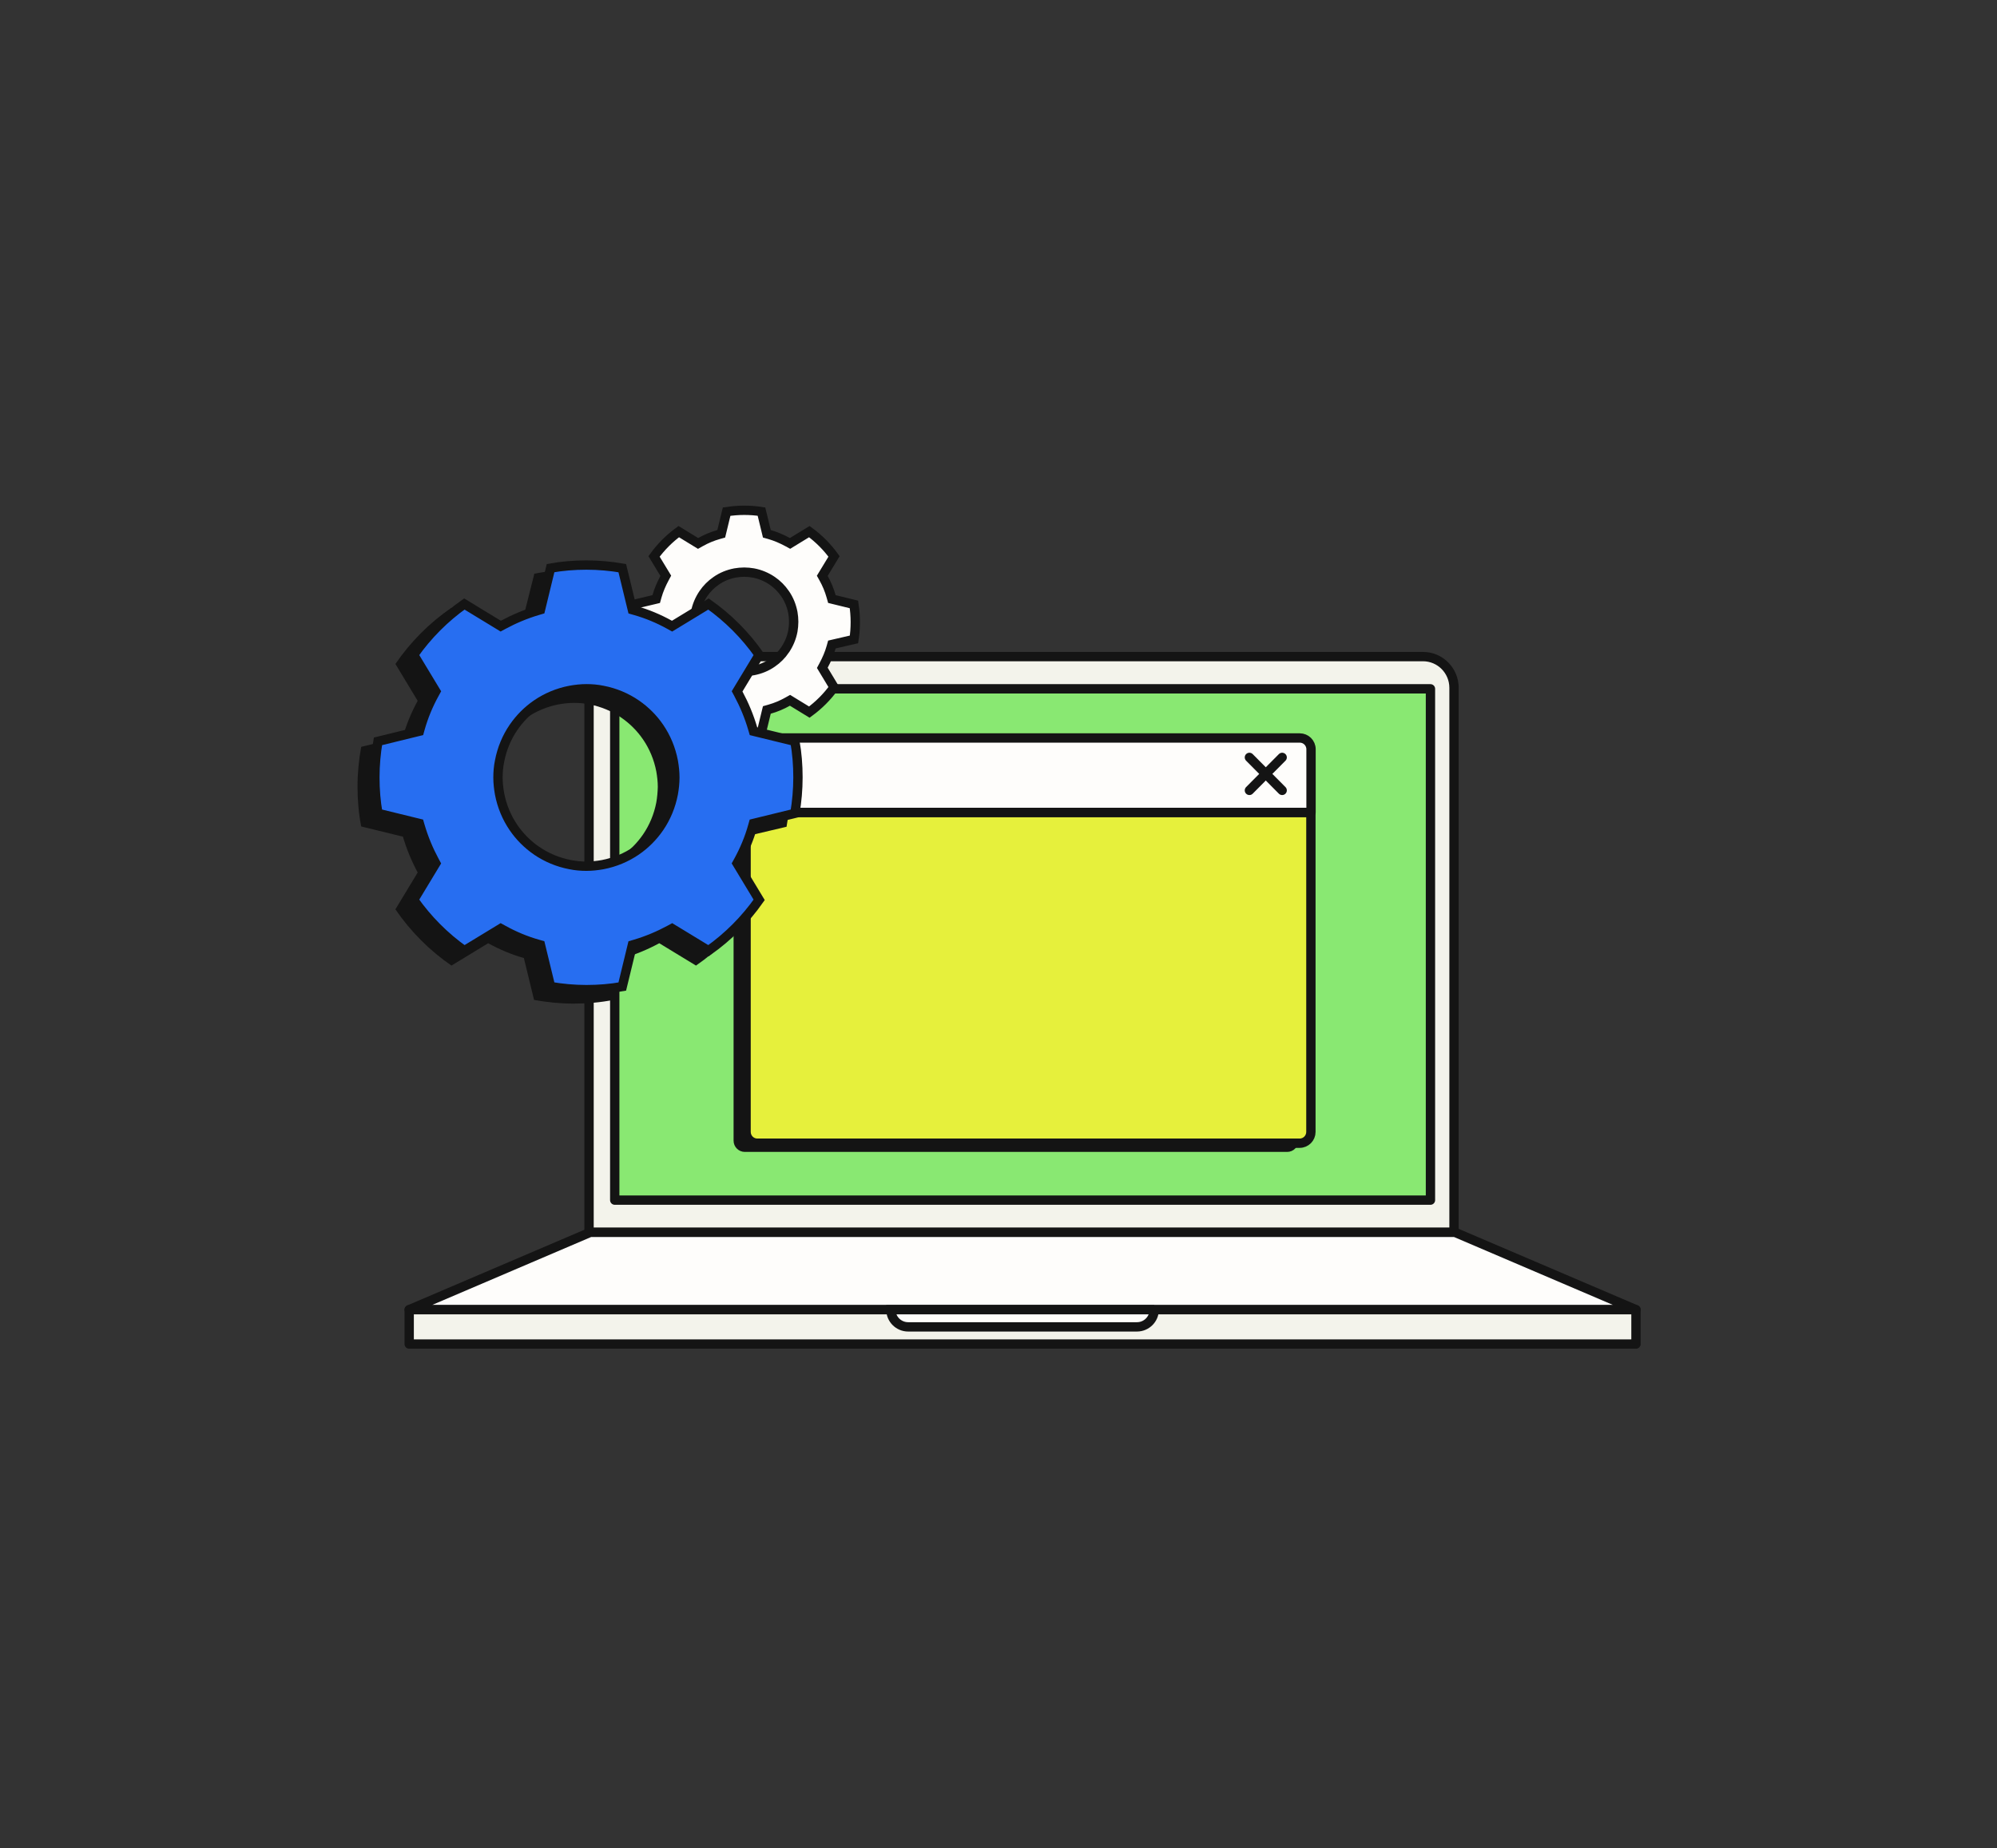 <svg width="214" height="198" viewBox="0 0 214 198" fill="none" xmlns="http://www.w3.org/2000/svg">
<rect x="0" y="0" width="214" height="198" fill="#333333" stroke="none"/>
<path d="M63.123 132.033V73.69C63.123 71.844 64.613 70.346 66.448 70.346H152.487C154.323 70.346 155.813 71.844 155.813 73.69V132.033H63.123Z" fill="#F3F3EB" stroke="#141414" stroke-linejoin="round"/>
<path d="M153.289 73.799H65.876V128.58H153.289V73.799Z" fill="#89E872" stroke="#141414" stroke-linejoin="round"/>
<path d="M175.312 140.319H43.849L63.243 132.033H155.918L175.312 140.319Z" fill="#FEFDFB" stroke="#141414" stroke-linejoin="round"/>
<path d="M175.312 140.318H43.849V144.001H175.312V140.318Z" fill="#F3F3EB" stroke="#141414" stroke-linejoin="round"/>
<path d="M123.684 140.318C123.684 141.335 122.856 142.16 121.836 142.16H97.318C96.298 142.16 95.47 141.335 95.47 140.318H123.69H123.684Z" fill="#FEFDFB" stroke="#141414"/>
<path d="M139.151 81.207C139.151 80.535 138.606 80 137.948 80H79.828C79.158 80 78.624 80.548 78.624 81.207V87.978H139.151V81.207Z" fill="#141414"/>
<path d="M78.611 87.978V122.208C78.611 122.88 79.156 123.415 79.814 123.415H137.934C138.604 123.415 139.138 122.868 139.138 122.208V87.978H78.611Z" fill="#141414"/>
<path d="M140.491 80.274C140.491 79.602 139.945 79.066 139.287 79.066H81.167C80.497 79.066 79.964 79.614 79.964 80.274V87.044H140.491V80.274Z" fill="#FEFDFB"/>
<path d="M79.95 87.045V121.275C79.95 121.947 80.496 122.482 81.153 122.482H139.274C139.943 122.482 140.477 121.934 140.477 121.275V87.045H79.95Z" fill="#E6F03C"/>
<path d="M140.491 80.274C140.491 79.602 139.945 79.066 139.287 79.066H81.167C80.497 79.066 79.964 79.614 79.964 80.274V87.044H140.491V80.274Z" stroke="#141414" stroke-linecap="round" stroke-linejoin="round"/>
<path d="M79.95 87.045V121.275C79.95 121.947 80.496 122.482 81.153 122.482H139.274C139.943 122.482 140.477 121.934 140.477 121.275V87.045H79.95Z" stroke="#141414" stroke-linecap="round" stroke-linejoin="round"/>
<path d="M133.887 84.681L137.398 81.147" stroke="#141414" stroke-linecap="round" stroke-linejoin="round"/>
<path d="M133.887 81.147L137.398 84.681" stroke="#141414" stroke-linecap="round" stroke-linejoin="round"/>
<path d="M89.066 63.9L89.145 64.181L89.428 64.25L91.508 64.758C91.6 65.377 91.655 66.002 91.655 66.634C91.655 67.272 91.611 67.896 91.514 68.505L89.435 68.985L89.146 69.052L89.066 69.337C88.873 70.022 88.589 70.67 88.253 71.298L88.119 71.549L88.265 71.792L89.377 73.637C88.638 74.657 87.746 75.553 86.729 76.295L84.908 75.182L84.658 75.029L84.403 75.173C83.788 75.519 83.145 75.789 82.457 75.984L82.176 76.064L82.107 76.347L81.601 78.434C80.985 78.526 80.362 78.581 79.733 78.581C79.096 78.581 78.474 78.537 77.865 78.439L77.358 76.347L77.289 76.064L77.008 75.984C76.326 75.79 75.68 75.505 75.054 75.168L74.802 75.032L74.557 75.182L72.736 76.295C71.72 75.553 70.828 74.658 70.089 73.638L71.199 71.809L71.35 71.56L71.208 71.306C70.863 70.689 70.594 70.044 70.399 69.353L70.32 69.072L70.037 69.003L67.957 68.495C67.865 67.876 67.81 67.251 67.81 66.619C67.81 65.98 67.855 65.356 67.952 64.746L70.034 64.251L70.32 64.183L70.399 63.9C70.592 63.215 70.876 62.567 71.212 61.939L71.347 61.688L71.199 61.444L70.089 59.615C70.828 58.595 71.72 57.7 72.736 56.958L74.557 58.071L74.807 58.224L75.063 58.08C75.677 57.734 76.32 57.464 77.008 57.269L77.289 57.19L77.358 56.906L77.864 54.819C78.48 54.727 79.103 54.672 79.733 54.672C80.37 54.672 80.992 54.716 81.6 54.814L82.107 56.906L82.176 57.19L82.457 57.269C83.14 57.463 83.785 57.748 84.411 58.084L84.663 58.221L84.908 58.071L86.729 56.958C87.745 57.7 88.637 58.595 89.376 59.615L88.266 61.444L88.115 61.693L88.257 61.947C88.602 62.564 88.871 63.209 89.066 63.9ZM84.966 67.598L84.966 67.598L84.967 67.588C85.018 67.283 85.053 66.954 85.053 66.619C85.053 66.283 85.018 65.954 84.967 65.649L84.967 65.649L84.965 65.637C84.827 64.912 84.55 64.211 84.127 63.608C83.76 63.065 83.289 62.593 82.748 62.225L82.748 62.225C82.158 61.825 81.478 61.527 80.725 61.386L80.725 61.386L80.716 61.385C80.412 61.334 80.083 61.298 79.748 61.298C79.414 61.298 79.085 61.334 78.781 61.385L78.781 61.385L78.769 61.387C78.045 61.525 77.346 61.803 76.745 62.228C76.204 62.596 75.734 63.069 75.367 63.612L75.367 63.612C74.968 64.203 74.671 64.885 74.531 65.639L74.531 65.639L74.53 65.649C74.479 65.954 74.444 66.283 74.444 66.619C74.444 66.954 74.479 67.283 74.53 67.588L74.529 67.588L74.532 67.6C74.669 68.326 74.946 69.026 75.37 69.629C75.737 70.172 76.208 70.644 76.749 71.012L76.749 71.012C77.339 71.412 78.019 71.71 78.772 71.851L78.772 71.851L78.781 71.853C79.085 71.903 79.414 71.939 79.748 71.939C80.083 71.939 80.412 71.903 80.716 71.853L80.716 71.853L80.727 71.85C81.451 71.712 82.15 71.434 82.752 71.009C83.293 70.641 83.763 70.168 84.13 69.626L84.13 69.625C84.529 69.034 84.826 68.352 84.966 67.598Z" fill="#FEFDFB" stroke="#141414"/>
<path d="M84.287 88.578C84.54 87.198 84.682 85.772 84.682 84.313C84.682 82.854 84.555 81.427 84.287 80.048L79.814 78.954C79.419 77.606 78.882 76.322 78.234 75.117L80.62 71.168C79.008 68.806 76.969 66.76 74.615 65.143L70.679 67.537C69.478 66.871 68.198 66.332 66.855 65.952L65.764 61.465C64.389 61.211 62.967 61.068 61.513 61.068C60.059 61.068 58.636 61.195 57.261 61.465L56.139 65.92C54.796 66.317 53.516 66.856 52.315 67.506L48.379 65.112C46.024 66.729 43.986 68.774 42.373 71.137L44.76 75.085C44.096 76.29 43.559 77.574 43.179 78.922L38.707 80.016C38.454 81.395 38.312 82.822 38.312 84.281C38.312 85.74 38.438 87.167 38.707 88.546L43.179 89.64C43.575 90.988 44.112 92.272 44.76 93.477L42.373 97.425C43.986 99.788 46.024 101.833 48.379 103.451L52.315 101.056C53.516 101.722 54.796 102.261 56.139 102.642L57.23 107.129C58.605 107.383 60.027 107.526 61.481 107.526C62.935 107.526 64.357 107.399 65.732 107.129L66.823 102.642C68.166 102.246 69.447 101.706 70.648 101.056L74.583 103.451C76.938 101.833 78.977 99.788 80.589 97.425L78.202 93.477C78.866 92.272 79.403 90.988 79.783 89.64L84.287 88.578ZM70.332 85.962C70.094 87.214 69.605 88.388 68.909 89.403C68.277 90.322 67.487 91.115 66.586 91.733C65.574 92.431 64.405 92.922 63.156 93.16C62.619 93.255 62.066 93.319 61.513 93.319C60.959 93.319 60.406 93.271 59.869 93.16C58.62 92.922 57.451 92.431 56.439 91.733C55.523 91.099 54.733 90.306 54.116 89.403C53.421 88.388 52.931 87.214 52.694 85.962C52.599 85.423 52.536 84.868 52.536 84.313C52.536 83.758 52.583 83.203 52.694 82.664C52.931 81.411 53.421 80.238 54.116 79.223C54.748 78.303 55.539 77.511 56.439 76.892C57.451 76.195 58.62 75.703 59.869 75.465C60.406 75.37 60.959 75.307 61.513 75.307C62.066 75.307 62.619 75.354 63.156 75.465C64.405 75.703 65.574 76.195 66.586 76.892C67.502 77.527 68.293 78.319 68.909 79.223C69.605 80.238 70.094 81.411 70.332 82.664C70.426 83.203 70.49 83.758 70.49 84.313C70.474 84.868 70.426 85.423 70.332 85.962Z" fill="#141414"/>
<path d="M80.663 78.065L80.744 78.341L81.024 78.41L85.183 79.427C85.405 80.675 85.51 81.964 85.51 83.284C85.51 84.598 85.392 85.888 85.18 87.141L81.024 88.157L80.74 88.226L80.661 88.507C80.293 89.816 79.771 91.065 79.124 92.239L78.985 92.491L79.134 92.738L81.353 96.409C79.868 98.522 78.029 100.366 75.924 101.856L72.268 99.632L72.022 99.482L71.77 99.619C70.597 100.253 69.35 100.779 68.041 101.165L67.765 101.246L67.697 101.526L66.683 105.7C65.44 105.922 64.155 106.028 62.841 106.028C61.531 106.028 60.247 105.909 58.999 105.696L57.985 101.526L57.916 101.243L57.636 101.163C56.331 100.794 55.087 100.27 53.917 99.621L53.663 99.481L53.415 99.632L49.758 101.856C47.653 100.366 45.815 98.522 44.329 96.409L46.548 92.738L46.696 92.494L46.56 92.243C45.928 91.067 45.404 89.815 45.019 88.502L44.938 88.225L44.658 88.157L40.499 87.14C40.277 85.892 40.172 84.603 40.172 83.284C40.172 81.969 40.29 80.679 40.503 79.427L44.658 78.41L44.942 78.341L45.021 78.06C45.389 76.751 45.912 75.502 46.558 74.328L46.697 74.076L46.548 73.829L44.329 70.158C45.815 68.045 47.653 66.201 49.758 64.711L53.415 66.935L53.66 67.085L53.913 66.948C55.085 66.314 56.333 65.788 57.641 65.402L57.917 65.321L57.985 65.041L58.999 60.867C60.242 60.645 61.527 60.539 62.841 60.539C64.151 60.539 65.436 60.657 66.684 60.871L67.697 65.041L67.766 65.324L68.047 65.404C69.351 65.773 70.596 66.297 71.765 66.945L72.019 67.086L72.268 66.935L75.924 64.711C78.029 66.201 79.868 68.045 81.353 70.158L79.134 73.829L78.987 74.073L79.122 74.324C79.754 75.5 80.278 76.752 80.663 78.065ZM72.151 85.041L72.151 85.041L72.153 85.035C72.251 84.477 72.318 83.891 72.318 83.299C72.318 82.707 72.251 82.122 72.153 81.564L72.153 81.564L72.151 81.557C71.901 80.238 71.385 79 70.65 77.927C69.999 76.972 69.165 76.136 68.199 75.468L68.198 75.467C67.13 74.731 65.897 74.212 64.582 73.961C64.007 73.843 63.421 73.793 62.841 73.793C62.251 73.793 61.667 73.861 61.11 73.96L61.11 73.96L61.104 73.961C59.788 74.211 58.554 74.73 57.484 75.467C56.532 76.121 55.699 76.957 55.033 77.926L55.032 77.927C54.298 78.998 53.782 80.235 53.532 81.554C53.414 82.13 53.364 82.718 53.364 83.299C53.364 83.891 53.432 84.477 53.53 85.035L53.53 85.035L53.531 85.041C53.781 86.361 54.297 87.599 55.032 88.671C55.684 89.626 56.517 90.463 57.483 91.131L57.484 91.131C58.552 91.868 59.785 92.386 61.1 92.637C61.675 92.756 62.261 92.805 62.841 92.805C63.432 92.805 64.015 92.738 64.572 92.639L64.572 92.639L64.578 92.638C65.894 92.387 67.129 91.869 68.198 91.132C69.15 90.478 69.984 89.641 70.65 88.672L70.65 88.672C71.385 87.599 71.901 86.361 72.151 85.041Z" fill="#276EF1" stroke="#141414"/>
</svg>
